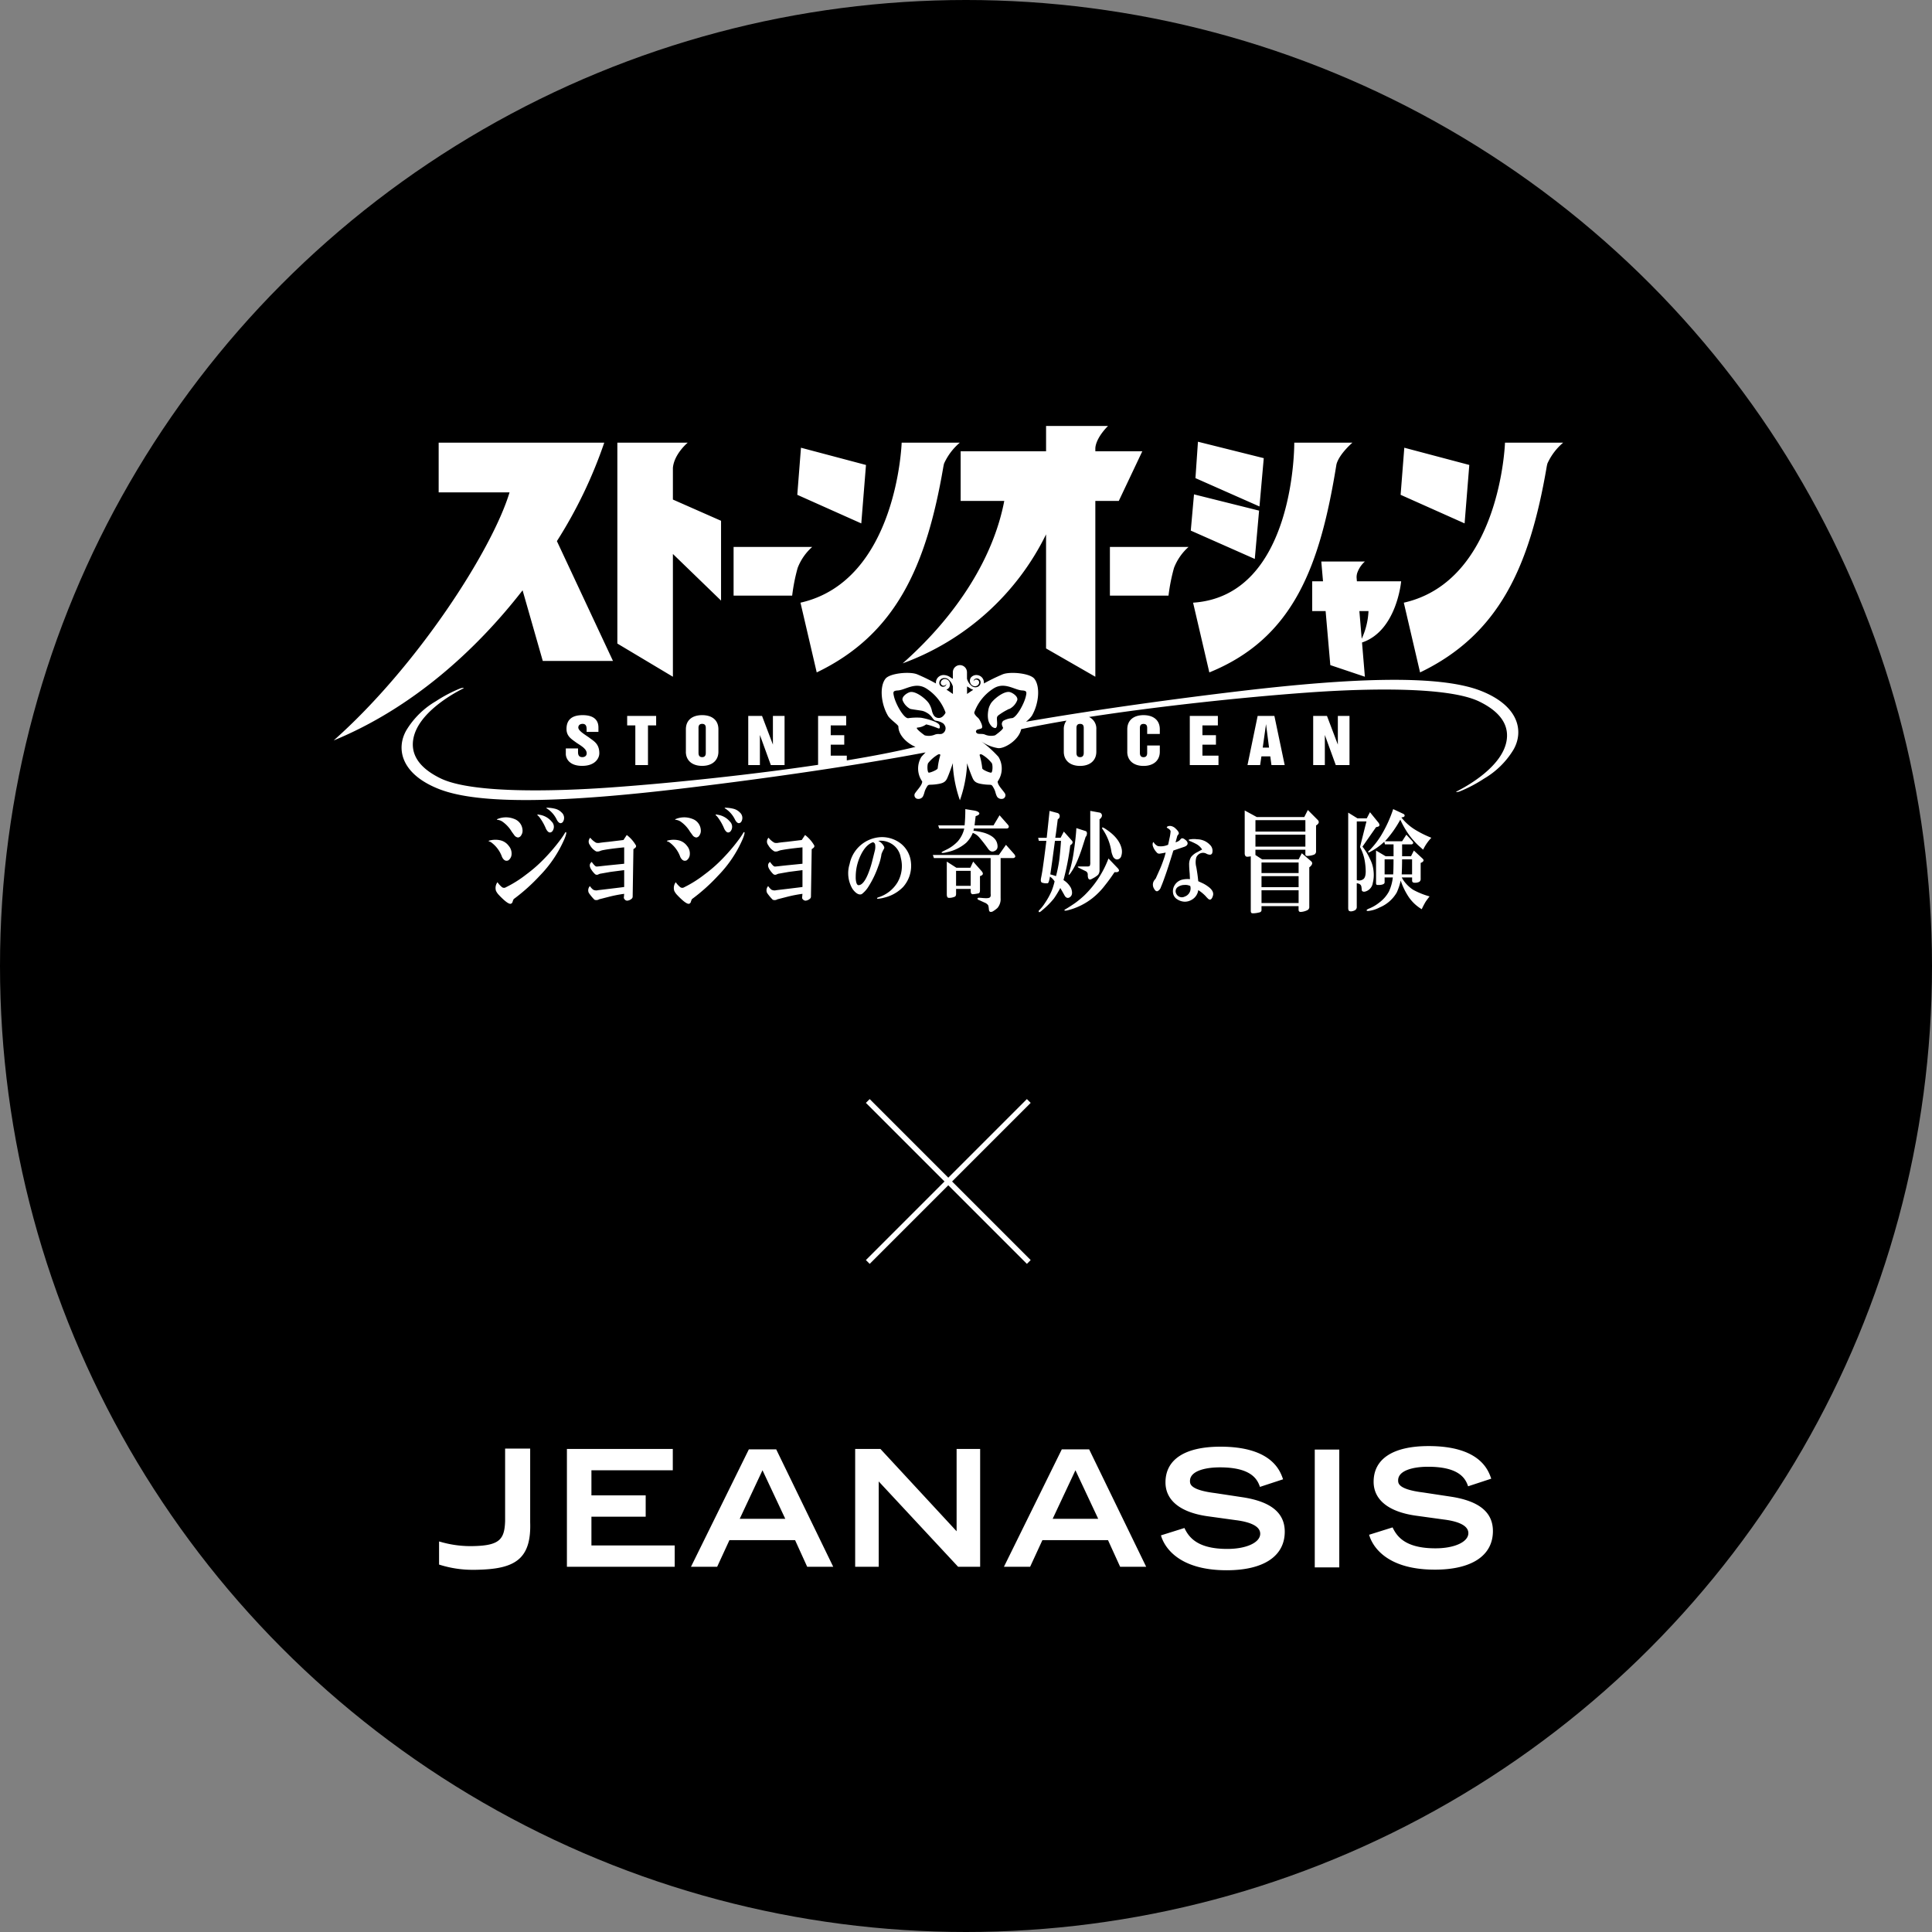 <svg xmlns="http://www.w3.org/2000/svg" width="360" height="360" viewBox="0 0 360 360">
  <rect x="0" y="0" width="360" height="360" fill="#808080" stroke="none"/>
  <g id="kv_logo" transform="translate(-938 -567)">
    <circle id="楕円形_29" data-name="楕円形 29" cx="180" cy="180" r="180" transform="translate(938 567)"/>
    <g id="logo_jeanasis" transform="translate(1019.818 836.455)">
      <path id="合体_9" data-name="合体 9" d="M947.741-373.649l-.051-.167,4.376-1.374.064.134c.859,1.754,2.542,3.766,7.93,3.766,3.552,0,6.127-1.189,6.127-2.831,0-1.623-2.47-2.269-4.546-2.53l-5.171-.714c-5.116-.7-7.935-2.944-7.935-6.324,0-4.288,3.639-6.652,10.247-6.652,9.476,0,11.078,4.447,11.606,5.908l.061.169-4.315,1.417-.054-.159c-.528-1.494-1.87-3.482-7.416-3.482-2.69,0-5.563.665-5.563,2.533,0,.548,0,1.682,4.7,2.264l5.109.775c5.283.808,7.849,2.906,7.849,6.413,0,4.567-3.942,7.188-10.815,7.188C950.432-367.316,948.2-372.164,947.741-373.649ZM813.3-368.338l-.122-.036v-4.307l.219.056a20.07,20.07,0,0,0,6.4.8c4.7-.127,5.575-1.325,5.688-4.637v-13.527h4.67v13.761c.1,3.059-.454,5.126-1.755,6.5-1.821,1.921-5.039,2.254-8.246,2.324q-.3.007-.594.007A20.476,20.476,0,0,1,813.3-368.338Zm173.225-5.424-.051-.167,4.378-1.373.063.133c.858,1.755,2.537,3.766,7.931,3.766,3.548,0,6.125-1.188,6.125-2.831,0-1.623-2.47-2.272-4.543-2.53l-5.173-.714c-5.118-.7-7.937-2.946-7.937-6.324,0-4.289,3.641-6.652,10.249-6.652,9.483,0,11.08,4.447,11.609,5.908l.059.169-4.31,1.417-.059-.16c-.529-1.494-1.873-3.481-7.416-3.481-2.69,0-5.564.665-5.564,2.532,0,.548,0,1.683,4.7,2.265l5.114.775c5.281.808,7.846,2.906,7.846,6.413,0,4.567-3.939,7.188-10.815,7.188C989.219-367.429,986.984-372.278,986.529-373.762Zm-10.174,5.91V-383.32h0V-386l0-3.805h4.569v21.956Zm-36.265-.112-2.26-4.962H925.6l-2.288,4.962h-4.879l10.78-21.875h5.1l10.625,21.875ZM927.512-376.9H936c-.209-.451-3.96-8.443-4.243-9.049C931.473-385.343,927.726-377.351,927.512-376.9Zm-17.618,8.936s-14.217-15.283-14.793-15.9v15.9h-4.388v-21.955h4.707s13.621,14.714,14.194,15.337v-15.337H914v21.955Zm-28.121,0s-2.168-4.769-2.257-4.962H867.284c-.092.193-2.288,4.962-2.288,4.962h-4.879L870.9-389.84H876l10.623,21.875ZM869.2-376.9h8.49c-.211-.451-3.961-8.443-4.247-9.049C873.161-385.343,869.41-377.351,869.2-376.9ZM837-367.964v-21.955H856.73v3.972H841.568v4.677h10.111v3.974H841.568v5.359h15.518v3.973Z" transform="translate(-813.182 390.455)" fill="#fff" stroke="rgba(0,0,0,0)" stroke-miterlimit="10" stroke-width="1"/>
    </g>
    <g id="logo_stoneocean" transform="translate(1000.182 646.38)">
      <path id="合体_8" data-name="合体 8" d="M1003.9-109.6c-.13-.054-.2-.192-.2-.412V-120.2a3.507,3.507,0,0,1-.732.082c-.266-.051-.4-.273-.4-.654v-7.97l2.259,1.231h8.84l.667-1.315,1.8,1.808c.352.329.307.659-.136.986l-.135.081v4.767a.655.655,0,0,1-.33.657,3.628,3.628,0,0,1-1.13.247c-.354.058-.532-.053-.532-.328v-.822h-9.305v.987l1.261.822h6.782l.6-1.15,1.727,1.48c.309.273.266.6-.135.985l-.2.163v7.314a.654.654,0,0,1-.333.654,3.185,3.185,0,0,1-1.129.331c-.356.055-.532-.082-.532-.41v-.659H1005.7v.659a.439.439,0,0,1-.333.491,5.217,5.217,0,0,1-1.194.187A1.491,1.491,0,0,1,1003.9-109.6Zm1.8-1.89h6.913v-2.384H1005.7Zm0-2.957h6.913V-116.5H1005.7Zm0-2.629h6.913v-1.971H1005.7Zm-1.13-4.929h9.305v-2.221h-9.305Zm0-2.8h9.305v-2.135h-9.305Zm-40.346,14.981a.24.24,0,0,1-.006-.269,7.7,7.7,0,0,0,1.129-1.4,13.261,13.261,0,0,0,1.264-2.3,12.765,12.765,0,0,0,.534-1.727,2.851,2.851,0,0,0-.867-.9c-.13.767-.262,1.182-.4,1.234a2.316,2.316,0,0,1-1-.084c-.268-.052-.356-.33-.268-.822.088-.436.178-.929.268-1.475.221-1.48.462-3.318.732-5.509h-1.4l-.131-.572h1.595c.268-2.465.442-4.137.532-5.015l1.53.41a.594.594,0,0,1,.362.6.907.907,0,0,1-.068.26.524.524,0,0,1-.086.136.855.855,0,0,1-.208.151q-.335,2.709-.464,3.452h.993l.6-1.155,1.463,1.643c.265.277.223.552-.133.823l-.132.081a46.762,46.762,0,0,1-1.264,6.492,3.942,3.942,0,0,1,1.4,1.48c.311.768.245,1.343-.132,1.643-.328.293-.753.3-1.062-.247-.266-.494-.535-.957-.8-1.4a17.992,17.992,0,0,1-1.2,1.975,15.042,15.042,0,0,1-2.124,2.132q-.423.394-.585.393A.083.083,0,0,1,964.222-109.822Zm2.456-9.309-.334,2.3c.4.109.752.218,1.064.327a28.221,28.221,0,0,0,.6-2.96c.132-1.09.241-2.3.332-3.614h-1.131Zm-11.768,8.917c-.008-.061-.036-.365-.049-.436a2,2,0,0,0-.1-.429,1.416,1.416,0,0,0-.663-.492l-1.036-.473s-.265-.068-.284-.25c-.015-.129.109-.2.391-.182.487.038.884.082,1.193.082.4,0,.643-.053.732-.165.133-.107.176-.328.133-.654v-6.659H944.657l-.2-.573h12.3l1.327-1.892,1.528,1.726c.311.386.268.631-.13.739h-2.395v7.478a2.541,2.541,0,0,1-.594,1.827,5.283,5.283,0,0,1-.869.639.9.9,0,0,1-.357.094C955.069-109.834,954.949-109.96,954.911-110.213Zm67.142.2c-.135-.052-.2-.245-.2-.572v-17.751l1.73,1.068h1.724l.6-1.149,1.6,1.969c.265.388.219.633-.132.743l-.333.079L1024.51-122a10.423,10.423,0,0,1,1.4,2.3,6.029,6.029,0,0,1,.663,2.215,6.183,6.183,0,0,1-.131,2.219,1.946,1.946,0,0,1-1.463,1.646c-.311.054-.509-.027-.6-.249a4.67,4.67,0,0,0-.066-.657c-.082-.552-.64-.622-.865-.656v4.356a.7.7,0,0,1-.468.74,1.676,1.676,0,0,1-.618.147A.669.669,0,0,1,1022.053-110.012Zm1.4-5.752a1.326,1.326,0,0,0,1.2-.163c.309-.22.464-.708.464-1.478a12.778,12.778,0,0,0-.133-1.642,8.616,8.616,0,0,0-.932-2.878l1.2-4.766h-1.8Zm2.392,5.261a7.405,7.405,0,0,0,1.82-1.09,6.281,6.281,0,0,0,1.769-2.031,8.29,8.29,0,0,0,.732-2.631h-1.527v.905c0,.274-.29.437-.867.493h-.464c-.177,0-.266-.112-.266-.33v-6.08l1.8,1.067h1.462v-2.216h-1.6l-.132-.493a11.742,11.742,0,0,1-2.758,1.951c-.178.11-.324-.047-.2-.165.11-.094.2-.2.29-.274a15.428,15.428,0,0,0,2.068-2.664,23.948,23.948,0,0,0,2.262-4.93l1.927.9c.3.188.259.442,0,.575l-.4.084a9.763,9.763,0,0,0,2.459,2.217,19.732,19.732,0,0,0,3.127,1.564,8.648,8.648,0,0,0-1.531,2.217c-.31-.275-.622-.545-.931-.824a14.926,14.926,0,0,1-1.663-1.886,17.445,17.445,0,0,1-1.661-2.877,20.517,20.517,0,0,1-2.86,4.026h3.193l.8-1.233,1.13,1.233c.221.275.175.464-.132.577h-1.794v2.216h1.658l.535-1.067,1.6,1.481c.306.272.264.519-.135.74l-.2.08v2.956a.62.62,0,0,1-.266.577,1.708,1.708,0,0,1-.864.163c-.311,0-.465-.134-.465-.41v-.575h-1.93a5.282,5.282,0,0,0,.8,1.15,6.422,6.422,0,0,0,1.33,1.154,14.577,14.577,0,0,0,3.057,1.231c-.264.326-.508.656-.734.985a14.456,14.456,0,0,0-.729,1.4,7.743,7.743,0,0,1-2.39-2.221,12.9,12.9,0,0,1-1.532-3.121,11.023,11.023,0,0,1-.73,2.22,6.591,6.591,0,0,1-3.191,2.792,5.9,5.9,0,0,1-2.129.656h-.03C1025.129-110.011,1025.181-110.268,1025.84-110.5Zm5.981-6.326h1.93v-2.795h-1.86C1031.891-118.527,1031.864-117.6,1031.821-116.829Zm-3.188,0h1.594q.065-.822.067-2.795h-1.661Zm-59.4,6.453c.348-.187,1.395-.875,1.775-1.148a18.728,18.728,0,0,0,1.648-1.363,18.819,18.819,0,0,0,4.521-6.9l1.729,1.806c.354.382.309.629-.133.739h-.468c-.619.933-1.194,1.724-1.727,2.385a13.457,13.457,0,0,1-2.394,2.462,12.156,12.156,0,0,1-4.784,2.3,1.381,1.381,0,0,1-.242.025C968.9-110.065,968.884-110.191,969.236-110.376Zm-72.342-2.53a2.994,2.994,0,0,1-.62-.848,1.789,1.789,0,0,1,.276-1.615,4.367,4.367,0,0,0,.755.851.642.642,0,0,0,.824.085,21.449,21.449,0,0,0,3.778-2.378,26.278,26.278,0,0,0,2.929-2.509,35.029,35.029,0,0,0,3.459-3.992,13.718,13.718,0,0,0,.852-1.276c.1-.174.171-.112.193-.1.062.052.051.367-.285,1.2a22.651,22.651,0,0,1-4.64,6.924,34.179,34.179,0,0,1-4.843,4.34,2.4,2.4,0,0,0-.206.509.47.47,0,0,1-.275.339.292.292,0,0,1-.139.032Q898.4-111.344,896.894-112.906Zm-33.219,0a3.068,3.068,0,0,1-.62-.848,1.792,1.792,0,0,1,.275-1.615,4.425,4.425,0,0,0,.758.851.641.641,0,0,0,.823.085,21.352,21.352,0,0,0,3.778-2.378,26.184,26.184,0,0,0,2.927-2.509,34.8,34.8,0,0,0,3.46-3.992,13.787,13.787,0,0,0,.851-1.276c.1-.174.171-.112.191-.1.067.052.056.367-.284,1.2a22.669,22.669,0,0,1-4.639,6.924,34.328,34.328,0,0,1-4.843,4.34,2.447,2.447,0,0,0-.206.509.48.48,0,0,1-.275.339.292.292,0,0,1-.139.032Q865.178-111.344,863.675-112.906Zm126.429.782a1.608,1.608,0,0,1-.873-1.141,2.134,2.134,0,0,1,.308-1.59,2.289,2.289,0,0,1,1.235-.952,4.351,4.351,0,0,1,1.59-.127l-.049-1.021c-.072-.8-.1-1.332-.1-1.585a2.669,2.669,0,0,1,.359-1.527,3.318,3.318,0,0,1,1.13-.89l.928-.507a2.916,2.916,0,0,0-1.081-1.015,12.3,12.3,0,0,0-1.232-.574c-.172-.085-.225-.167-.155-.254a4.1,4.1,0,0,1,1.54-.062,3.325,3.325,0,0,1,2.366,1.017,1.527,1.527,0,0,1,.464,1.461.45.45,0,0,1-.565.381,1.342,1.342,0,0,1-.565-.189,1.305,1.305,0,0,0-1.543.252,1.179,1.179,0,0,0-.333.515,3.517,3.517,0,0,0,.023,1.776c.117.679.259,1.544.359,2.6.274.13.55.257.826.382a6.417,6.417,0,0,1,1.282.828c.584.508.788,1.014.618,1.525-.139.466-.328.7-.567.7a.7.7,0,0,1-.409-.254,3.108,3.108,0,0,1-.359-.381,7.243,7.243,0,0,0-1.391-1.143,2.412,2.412,0,0,1-1.179,1.778,2.524,2.524,0,0,1-1.3.383A2.637,2.637,0,0,1,990.1-112.124Zm1.13-2.731a2.124,2.124,0,0,0-1.13.383.939.939,0,0,0-.31,1.207,1.152,1.152,0,0,0,1.595.573,1.612,1.612,0,0,0,1.028-1.975,2.085,2.085,0,0,0-.926-.2Q991.366-114.867,991.235-114.855Zm-71.146,2.417.071-.765a24.978,24.978,0,0,0-2.677.509q-1.646.425-1.992.508a.962.962,0,0,1-.864.084,7.767,7.767,0,0,1-.532-.578c-.185-.221-.361-.451-.528-.693a1.155,1.155,0,0,1,.206-1.275,2.831,2.831,0,0,0,.617.679,1.3,1.3,0,0,0,.9.086c.915-.112,4.1-.482,4.874-.595v-3.14c-1.33.169-2.2.281-2.611.338l-1.925.34-.411.172a.553.553,0,0,1-.552-.172,4.5,4.5,0,0,1-.618-.764c-.409-.625-.388-1.105.071-1.446.365.516.642.795.822.851.1.052.941-.085,2.68-.255l2.544-.256v-3.055q-2.542.25-3.849.5a2.717,2.717,0,0,0-.618.17,1.239,1.239,0,0,1-.757.086,3,3,0,0,1-1.167-1.19,1.024,1.024,0,0,1,.068-1.359,3.733,3.733,0,0,0,1.1.938,1.673,1.673,0,0,0,.757,0c.412-.06.916-.115,1.513-.172l2.815-.341.62-.933a6.611,6.611,0,0,1,1.716,1.952.388.388,0,0,1-.135.428,1.8,1.8,0,0,1-.344.253l-.139,8.835a.515.515,0,0,1-.206.424,1.431,1.431,0,0,1-.8.344A.712.712,0,0,1,920.089-112.438Zm-33.218,0,.07-.765a25.039,25.039,0,0,0-2.675.509c-1.1.284-1.766.453-1.994.508a.958.958,0,0,1-.862.084,7.215,7.215,0,0,1-.533-.578c-.186-.221-.36-.451-.527-.693a1.147,1.147,0,0,1,.206-1.275,2.7,2.7,0,0,0,.616.679,1.3,1.3,0,0,0,.895.086c.916-.112,4.094-.482,4.874-.595v-3.14q-2,.254-2.613.338l-1.922.34-.412.172a.547.547,0,0,1-.549-.172,4.379,4.379,0,0,1-.62-.764q-.618-.937.07-1.446c.365.516.642.795.823.851.1.052.94-.085,2.679-.255l2.544-.256v-3.055q-2.542.25-3.848.5a2.767,2.767,0,0,0-.618.17,1.238,1.238,0,0,1-.757.086,2.973,2.973,0,0,1-1.167-1.19,1.02,1.02,0,0,1,.068-1.359,3.744,3.744,0,0,0,1.1.938,1.673,1.673,0,0,0,.757,0c.412-.06.914-.115,1.513-.172l2.817-.341.616-.933a6.584,6.584,0,0,1,1.718,1.952.389.389,0,0,1-.135.428,1.782,1.782,0,0,1-.343.253l-.14,8.835a.522.522,0,0,1-.206.424,1.438,1.438,0,0,1-.8.344Q887.1-111.926,886.871-112.438Zm47.206.113c-.072-.084.033-.169.308-.255a6.374,6.374,0,0,0,3.47-2.732,6.048,6.048,0,0,0,.623-4.63,3.675,3.675,0,0,0-2.021-2.751,3.834,3.834,0,0,0-2.177-.383,2.309,2.309,0,0,1,1.09,1.085.441.441,0,0,1-.053.448,7.2,7.2,0,0,0-.4.834,2.087,2.087,0,0,0-.078.408,10.5,10.5,0,0,1-.557,1.96,18.149,18.149,0,0,1-1.812,3.775,5.108,5.108,0,0,1-1.242,1.4c-.44.231-1.084-.026-1.746-.96a5.709,5.709,0,0,1-.534-4.631,6.242,6.242,0,0,1,5.84-5.012,5.719,5.719,0,0,1,3.787,1.269,5.062,5.062,0,0,1,1.786,3.307,5.922,5.922,0,0,1-1.453,4.718,7.225,7.225,0,0,1-3.435,1.961,6.483,6.483,0,0,1-1.243.228Q934.1-112.289,934.077-112.325Zm-3.471-7.1a9.106,9.106,0,0,0-.52,3.073,3.608,3.608,0,0,0,.106,1.021c.1.384.276.557.518.511q.825-.124,1.6-1.919a17.29,17.29,0,0,0,.879-2.687l.417-1.666a2.991,2.991,0,0,0,.1-1.28.547.547,0,0,0-.416-.446Q931.64-122.245,930.605-119.428Zm16.715,6.952c-.181-.052-.266-.275-.266-.658v-6.08l1.794,1.152h2.592l.53-1.152,1.6,1.81c.309.383.264.654-.133.82l-.2.082v2.629c0,.33-.088.521-.264.577a8.378,8.378,0,0,1-1.063.163c-.267,0-.4-.19-.4-.572v-.412h-2.725v.905c0,.326-.109.519-.332.573a2.6,2.6,0,0,1-.883.185A1.359,1.359,0,0,1,947.32-112.476Zm1.461-2.219h2.725v-2.794h-2.725Zm36.9.539a1.393,1.393,0,0,1,.05-1.589l.256-.319.823-1.842q.412-.952.824-2.221c.068-.257.155-.533.206-.765-.412.083-.771.149-1.084.192a.6.6,0,0,1-.614-.257,2.965,2.965,0,0,1-.722-1.27c-.036-.338.017-.55.157-.634a1.7,1.7,0,0,0,.819.762,3.356,3.356,0,0,0,1.9-.254c.07-.3.155-.7.259-1.209a8.1,8.1,0,0,0,.2-1.272c.006-.214-.274-.487-.718-.7a.316.316,0,0,1,.128-.215.51.51,0,0,1,.2-.078,1.214,1.214,0,0,1,.437-.02,1.7,1.7,0,0,1,.782.376l.2.191c.482.465.62.806.411,1.018a.863.863,0,0,0-.206.319l-.308,1.14a1.987,1.987,0,0,0,.725-.353,2.086,2.086,0,0,0,.2-.216c.212-.268.481-.256.926.127a1.013,1.013,0,0,1,.359.442c.134.387-.119.661-.565.828-.378.126-1.062.363-2.056.7q-1.03,3.37-1.543,4.768-.462,1.332-.773,2.034a1.207,1.207,0,0,1-.616.761.389.389,0,0,1-.129.023C986.031-113.688,985.853-113.845,985.685-114.156Zm-12.361-2.594a.685.685,0,0,0-.332-.654c-.575-.275-1.02-.494-1.328-.658s-.266-.246.133-.246h1.527c.221,0,.354-.057.4-.166a1.668,1.668,0,0,0,.067-.657v-9.533l1.794.328a.568.568,0,0,1,.288.854,1,1,0,0,1-.352.38v9.448a1.379,1.379,0,0,1-.268.9,4.149,4.149,0,0,1-.885.612c-.077.042-.375.2-.433.229a.559.559,0,0,1-.2.042Q973.324-115.867,973.324-116.75Zm-3.523-.244c.088-.327.178-.628.266-.9a24.714,24.714,0,0,0,.6-2.794q.46-3.125.533-4.766l1.791.573c.221.165.245.466.067.905l-.133.163-.6,1.891a28.24,28.24,0,0,1-1.126,2.958,12.035,12.035,0,0,1-1.133,1.973q-.2.246-.267.246T969.8-116.994Zm-72.4-3.076a5.718,5.718,0,0,0-2.087-2.777,2.652,2.652,0,0,0-.363-.148c-.093-.036-.058-.1.113-.144a4.272,4.272,0,0,1,1.914-.065,2.729,2.729,0,0,1,1.687,1.077,2.166,2.166,0,0,1,.51,1.537,1.443,1.443,0,0,1-.6,1.148.825.825,0,0,1-.327.073C897.921-119.367,897.64-119.6,897.4-120.07Zm-33.216,0a5.719,5.719,0,0,0-2.09-2.777,2.66,2.66,0,0,0-.365-.148c-.09-.036-.054-.1.116-.144a4.259,4.259,0,0,1,1.912-.065,2.711,2.711,0,0,1,1.687,1.077,2.17,2.17,0,0,1,.517,1.537,1.462,1.462,0,0,1-.609,1.148.825.825,0,0,1-.327.073C864.7-119.367,864.42-119.6,864.184-120.07Zm114.459.446a1.018,1.018,0,0,1-.663-.659,3.656,3.656,0,0,1-.268-.9,9.848,9.848,0,0,0-1.594-4.027c-.144-.2-.144-.306-.1-.347s.165-.01.365.1q2.793,1.721,3.259,3.862a2.576,2.576,0,0,1-.068,1.313.838.838,0,0,1-.8.667A1.056,1.056,0,0,1,978.643-119.624Zm-32.4-1.442c.212-.116.448-.231.569-.289a7.355,7.355,0,0,0,2.3-1.639,5.514,5.514,0,0,0,1.2-2.382h-4.654l-.2-.578h4.916a30.077,30.077,0,0,0,.135-3.038l1.707.278a2.752,2.752,0,0,1,.532.153c.511.25.5.547-.025.775l-.287.107c-.091.715-.157,1.288-.2,1.724h3.523l1.13-1.89,1.528,1.73c.3.337.266.628-.133.738H952.1l-.067.411a12.67,12.67,0,0,1,2.062.408q1.989.66,2.326,1.892c.221.769.067,1.26-.465,1.479-.444.22-.843.085-1.2-.41a26.736,26.736,0,0,0-1.663-2.137,2.882,2.882,0,0,0-1.193-.824,5.653,5.653,0,0,1-1.2,1.812,7.851,7.851,0,0,1-3.722,1.8,2.624,2.624,0,0,1-.675.119C946.035-120.822,946.006-120.935,946.243-121.065Zm-46.585-3.106c-.147-.2-.3-.406-.446-.607a6.078,6.078,0,0,0-1.8-1.923,2.1,2.1,0,0,0-.876-.3c-.126,0-.121-.087-.017-.13a4.114,4.114,0,0,1,3.142-.033,2.331,2.331,0,0,1,1.557,2.052,1.484,1.484,0,0,1-.24.991.769.769,0,0,1-.6.419A1.009,1.009,0,0,1,899.658-124.171Zm-33.217,0c-.15-.2-.3-.406-.446-.607a6.09,6.09,0,0,0-1.8-1.923,2.1,2.1,0,0,0-.875-.3c-.127,0-.122-.087-.015-.13a4.108,4.108,0,0,1,3.139-.033A2.337,2.337,0,0,1,868-125.116a1.484,1.484,0,0,1-.242.991.765.765,0,0,1-.6.419A1.007,1.007,0,0,1,866.441-124.171Zm39.138-1.18a9.491,9.491,0,0,0-1.262-2.2c-.149-.188-.324-.31-.338-.36-.022-.088.115-.1.4-.027a3.628,3.628,0,0,1,2.268,1.275,1.345,1.345,0,0,1,.135,1.783.62.62,0,0,1-.449.244C906.073-124.636,905.813-124.883,905.579-125.351Zm-33.218,0a9.775,9.775,0,0,0-1.26-2.2c-.152-.188-.326-.31-.339-.36-.021-.088.114-.1.4-.027a3.625,3.625,0,0,1,2.268,1.275,1.345,1.345,0,0,1,.137,1.783.626.626,0,0,1-.451.244C872.853-124.636,872.593-124.883,872.361-125.351Zm35.25-1.65a5.15,5.15,0,0,0-1.629-1.966c-.418-.241-.354-.283-.2-.285a6.537,6.537,0,0,1,1.569.209,2.512,2.512,0,0,1,1.152.681,1.351,1.351,0,0,1,.274,1.7.588.588,0,0,1-.458.291C908.081-126.372,907.833-126.592,907.611-127Zm-33.219,0a5.14,5.14,0,0,0-1.628-1.966c-.417-.241-.355-.283-.2-.285a6.534,6.534,0,0,1,1.567.209,2.5,2.5,0,0,1,1.152.681,1.34,1.34,0,0,1,.275,1.7.581.581,0,0,1-.455.291C874.863-126.372,874.614-126.592,874.392-127Zm73.8-10.007v-.553c-.3.862-.765,2.178-1.081,2.855-.356.764-.917.967-2.292,1.12-.966.108-1.153-.06-1.4.327-.637,1-.438,1.214-.841,1.965a1,1,0,0,1-1.17.335.69.69,0,0,1-.232-1.042c.52-.743,1.3-1.482,1.3-2.144a4.186,4.186,0,0,1-.153-4.585c.266-.3.528-.574.784-.829-15.193,2.86-33.252,5.3-45.8,6.781-21.112,2.5-37.168,3.063-44.85.055-7.209-2.823-8.026-7.622-6.1-10.964a15.617,15.617,0,0,1,5.5-5.409,26.118,26.118,0,0,1,4.476-2.359c.532-.207.859-.124.633-.023-2.219,1.105-8.392,4.646-9.293,9.305-.5,2.566.569,5.266,5.049,7.449,5.7,2.78,20.7,2.492,31.964,1.68,11.509-.83,26-2.361,38.39-4.2v-9.11h5.232v1.764h-2.878v1.823h2.52V-141h-2.52v2.039h2.993v.887c4.9-.805,9.3-1.653,12.808-2.516-1.423-.568-3.192-2.1-3.192-3.8-.026-.331-1.533-1.3-1.936-1.986-1.325-2.242-1.608-5.491-.459-6.928.815-1.019,4.534-1.375,5.909-.8a36.591,36.591,0,0,1,3.488,1.7c0-.047-.013-.094-.013-.142a1.43,1.43,0,0,1,1.4-1.433,2.262,2.262,0,0,1,1.383.489c.12.075.244.15.374.218v-1.289h.005a1.325,1.325,0,0,1,1.312-1.265,1.324,1.324,0,0,1,1.311,1.265h.006v1.271a2.7,2.7,0,0,0,.738,1.232,1.133,1.133,0,0,0,1.309.254.86.86,0,0,0,.486-.794.694.694,0,0,0-1.017-.657.451.451,0,0,0-.266.479.394.394,0,0,1,.182-.279.536.536,0,0,1,.454-.05.528.528,0,0,1,.378.528.687.687,0,0,1-.306.541.834.834,0,0,1-.678.122.955.955,0,0,1-.624-.509,1.1,1.1,0,0,1,.041-1.04,1.312,1.312,0,0,1,1.059-.515,1.4,1.4,0,0,1,1.4,1.4,1.413,1.413,0,0,1-.017.176,36.564,36.564,0,0,1,3.492-1.7c1.375-.573,5.094-.217,5.909.8,1.15,1.437.867,4.686-.458,6.928a5.661,5.661,0,0,1-1.081,1.1c13.779-2.395,28.93-4.415,39.884-5.711,21.112-2.5,37.168-3.063,44.849-.055,7.21,2.823,8.026,7.622,6.1,10.965a15.614,15.614,0,0,1-5.5,5.408,26.173,26.173,0,0,1-4.476,2.36c-.532.206-.859.124-.633.023,2.219-1.105,8.392-4.646,9.293-9.3.5-2.567-.569-5.267-5.049-7.45-5.7-2.779-20.7-2.491-31.964-1.68-12.252.884-27.887,2.562-40.765,4.554a2.381,2.381,0,0,1,1.362,2.31v4.159c0,1.627-1.164,2.647-3.031,2.647s-3.032-1.02-3.032-2.647v-4.159a2.59,2.59,0,0,1,.5-1.633c-3.065.517-5.913,1.051-8.445,1.594-.4,2.025-3.124,3.686-4.326,3.53a7.551,7.551,0,0,1-3.261-1.375,21.575,21.575,0,0,1,3.362,3.006,4.186,4.186,0,0,1-.153,4.585c0,.661.78,1.4,1.3,2.144a.689.689,0,0,1-.233,1.042,1,1,0,0,1-1.169-.335c-.4-.751-.2-.967-.841-1.965-.247-.387-.436-.219-1.4-.327-1.376-.153-1.936-.356-2.292-1.12-.312-.67-.776-1.96-1.081-2.839v.537a23.737,23.737,0,0,1-1.318,6.361A23.738,23.738,0,0,1,948.194-137.008Zm5-1.985a13.9,13.9,0,0,1,.473,2.4c.02.286,1.414.852,1.667.807s.326-1.27.131-1.744a6.443,6.443,0,0,0-1.868-1.633.586.586,0,0,0-.22-.047C953.238-139.214,953.14-139.148,953.191-138.993Zm-7.762-.174a6.443,6.443,0,0,0-1.868,1.633c-.194.474-.122,1.7.131,1.744s1.647-.521,1.667-.807a13.813,13.813,0,0,1,.473-2.4c.051-.155-.047-.221-.184-.221A.586.586,0,0,0,945.429-139.167Zm25.789-4.869v4.526c0,.24,0,.836.678.836s.678-.6.678-.836v-4.526c0-.31,0-.836-.678-.836S971.218-144.346,971.218-144.036Zm-15.439-7.444a8.893,8.893,0,0,0-3.588,4.433c-.084.209.215.644.643,1.006l.006.008a1.438,1.438,0,0,1,.244.286c.4.633.772,1.517.43,1.714l-.005,0-.022.011a4.345,4.345,0,0,1-.62.185c-.367.077-.521.455-.193.708.31.238,1.039.013,1.533.269a2.916,2.916,0,0,0,1.856.114c.221-.159,1.389-1.005,1.459-1.324l0-.005c.053-.185-.1-.221-.158-.508a.777.777,0,0,1,.237-.877,4.158,4.158,0,0,1,1.675-.492c.841-.227,2.205-2.678,2.518-4.089.167-.753.187-1.018-.708-1.063-1-.05-2.236-.878-3.608-.878A3.136,3.136,0,0,0,955.779-151.48Zm-12.6,6.729a3.151,3.151,0,0,1-1.571.565c-.627.032,1.056,1.252,1.326,1.446a2.916,2.916,0,0,0,1.856-.114,1.768,1.768,0,0,1,.826-.126,3.3,3.3,0,0,0,.36-.01h0a.777.777,0,0,0,.192-.047,1.1,1.1,0,0,0,.624-1.292,1.49,1.49,0,0,0-.42-.641,3.213,3.213,0,0,0-1.333-.485c-.471-.07-.608-.578-1.069-1.014a2.712,2.712,0,0,0-.664-.492,2.719,2.719,0,0,0-1.011-.379c-.77-.124-1.637-.232-2.042-.325a3.042,3.042,0,0,1-1.424-1.59c-.231-.658.726-1.328,1.289-1.515,1.147-.38,3.324,1.463,3.7,2.243a4.17,4.17,0,0,1,.454,1.151,2.741,2.741,0,0,0,.348.888,1.064,1.064,0,0,0,.723.493c.631.117,1.081-.266,1.448-.877a.185.185,0,0,0,.023-.117.843.843,0,0,0-.051-.168,8.853,8.853,0,0,0-3.544-4.324c-2.054-1.279-3.9.312-5.307.383-.9.045-.877.31-.709,1.063.335,1.5,1.865,4.193,2.679,4.1a11.087,11.087,0,0,1,2.363-.084,12.318,12.318,0,0,1,2.455.684c.386.155.928.449,1,.721.088.319.109.677-.21.581l-.151-.053a13.218,13.218,0,0,0-2.086-.684A.142.142,0,0,0,943.178-144.751Zm7.652-5.692c.358-.258.745-.52,1.154-.781a3.259,3.259,0,0,1-.78-.406c-.121-.075-.244-.15-.373-.219Zm-3.915-2.764a.957.957,0,0,1,.623.509,1.1,1.1,0,0,1-.04,1.04,1.1,1.1,0,0,1-.509.4c.428.273.832.546,1.206.815v-1.388a2.714,2.714,0,0,0-.738-1.231,1.13,1.13,0,0,0-1.309-.254.86.86,0,0,0-.486.794.694.694,0,0,0,1.017.657.453.453,0,0,0,.266-.48.4.4,0,0,1-.182.28.538.538,0,0,1-.454.05.53.53,0,0,1-.378-.529.691.691,0,0,1,.307-.541.821.821,0,0,1,.473-.146A.892.892,0,0,1,946.914-153.206Zm33.77,13.513v-4.159c0-1.787,1.279-2.647,3.031-2.647s3.031.859,3.031,2.647V-143h-2.354v-1.031c0-.31,0-.836-.678-.836s-.678.527-.678.836v4.526c0,.24,0,.836.678.836s.678-.6.678-.836v-1.341h2.354v1.157c0,1.627-1.164,2.647-3.031,2.647S980.684-138.066,980.684-139.693Zm-82.249,0v-4.16c0-1.787,1.279-2.647,3.031-2.647s3.031.859,3.031,2.647v4.16c0,1.626-1.164,2.646-3.031,2.646S898.435-138.066,898.435-139.693Zm2.354-4.343v4.525c0,.24,0,.837.678.837s.678-.6.678-.837v-4.525c0-.31,0-.837-.678-.837S900.788-144.345,900.788-144.035Zm-24.726,4.72v-.985h2.276v.676c0,.492.128.95.793.95.537,0,.819-.309.819-.71,0-.8-.934-1.341-1.867-1.948-.947-.7-1.893-1.2-1.893-2.6,0-1.8,1.125-2.567,3.006-2.567,2.047,0,2.942.894,2.942,2.3v.825h-2.2v-.493c0-.458-.077-1.008-.742-1.008-.5,0-.806.264-.806.688,0,.55,1,1.18,1.957,1.822.869.688,1.957,1.134,1.957,2.979,0,.883-.742,2.337-3.2,2.337C876.778-137.047,876.063-138.364,876.063-139.316Zm143.47,2.12-2.038-5.607v5.607h-2.171v-9.155h2.57l2.025,5.343v-5.343h2.171v9.155Zm-11.986,0-.218-1.627h-1.65l-.243,1.627h-2.354l1.893-9.155h3.121l1.919,9.155Zm-1.625-3.254h1.176l-.562-4.374ZM914.271-137.2l-2.038-5.607v5.607h-2.171v-9.155h2.57l2.025,5.343v-5.343h2.171v9.155Zm-25.251,0v-7.391H887.5v-1.764h5.4v1.764h-1.523v7.391Zm103.317,0v-9.154h5.231v1.764h-2.877v1.822h2.52V-141h-2.52v2.039h2.993v1.764ZM865.583-188.014H852.375v-9.258h30.854a85.48,85.48,0,0,1-8.823,18.342L884.857-156.6H871.775l-3.762-13.163c-8.716,11.221-20.607,21.973-35.2,27.972C848.412-155.611,862.369-177.34,865.583-188.014ZM956.012-144.1a1.215,1.215,0,0,1-.578-.3,2.692,2.692,0,0,1-.466-.667,2.627,2.627,0,0,1-.2-.628,4.669,4.669,0,0,1-.064-.786,6.185,6.185,0,0,1,.093-.955,3.521,3.521,0,0,1,.17-.643c.061-.156.183-.384.217-.456.373-.779,2.551-2.622,3.7-2.242.563.186,1.521.857,1.289,1.514a3.044,3.044,0,0,1-1.424,1.591,1.483,1.483,0,0,0-.22.063c-.051.025-.12.066-.175.1a11.333,11.333,0,0,0-1.708,1.062.684.684,0,0,0-.24.393c-.068.438.2,1.508-.174,1.9a.219.219,0,0,1-.166.054Zm62.509-11.727-.876-10.071h-2.5v-5.549h2.015l-.32-3.681h8.122a5.076,5.076,0,0,0-1.384,2.019,2.544,2.544,0,0,0-.157,1.024l.053.638h8.247s-.8,9.236-7.293,11.409l.534,6.377Zm5.85-4.913a13.686,13.686,0,0,0,1.264-5.158h-1.7Zm-58.816,1.808v-21.256a48.171,48.171,0,0,1-26.718,24.035c10.287-9.116,16.938-19.831,18.928-30.266h-8.126v-9.258h15.917v-4.706H977.1s-2.1,1.98-2.354,3.986c0,.028-.009.13-.009.207v.513h8.753l-4.384,9.258h-4.37v32.759Zm-79.884-.912v-37.432h13.115s-2.53,2.084-2.765,4.7v5.9l8.973,3.956v14.871l-8.973-8.688v22.879Zm146.545-7.615c18.022-4.057,18.854-29.817,18.854-29.817h10.839a11.041,11.041,0,0,0-2.931,3.877c-.034.111-.1.384-.157.722-3.163,18.46-8.834,31.129-23.576,38.212Zm-39.266,0c19.11-1.277,18.855-29.817,18.855-29.817h10.838s-2.489,2.122-2.982,4.061c-3.042,18.848-7.921,32.346-23.683,38.75Zm-73.156,0c18.021-4.057,18.854-29.817,18.854-29.817h10.838a11.051,11.051,0,0,0-2.931,3.877c-.034.111-.1.384-.157.722-3.164,18.46-8.834,31.129-23.577,38.212Zm57.658-1.314v-9.07H992.1a10.05,10.05,0,0,0-2.707,3.906,34.092,34.092,0,0,0-1.022,5.164Zm-70.121,0v-9.07h14.643a10.05,10.05,0,0,0-2.707,3.906,34.092,34.092,0,0,0-1.022,5.164Zm85.19-12.118.6-6.75,12.127,3.029-.8,9Zm39.1-6.668.687-8.774,12.111,3.209-.875,10.889Zm-112.422,0,.687-8.774L932-193.119l-.875,10.889Zm74.192-3.109.467-6.783,12.262,3.062-.8,9Z" transform="translate(-832.818 200.38)" fill="#fff" stroke="rgba(0,0,0,0)" stroke-miterlimit="10" stroke-width="1"/>
    </g>
    <g id="x" transform="translate(1099.7 772.15)">
      <line id="線_358" data-name="線 358" x2="30" y2="30" fill="none" stroke="#fff" stroke-miterlimit="10" stroke-width="1"/>
      <line id="線_359" data-name="線 359" x1="30" y2="30" transform="translate(0)" fill="none" stroke="#fff" stroke-miterlimit="10" stroke-width="1"/>
    </g>
  </g>
</svg>
